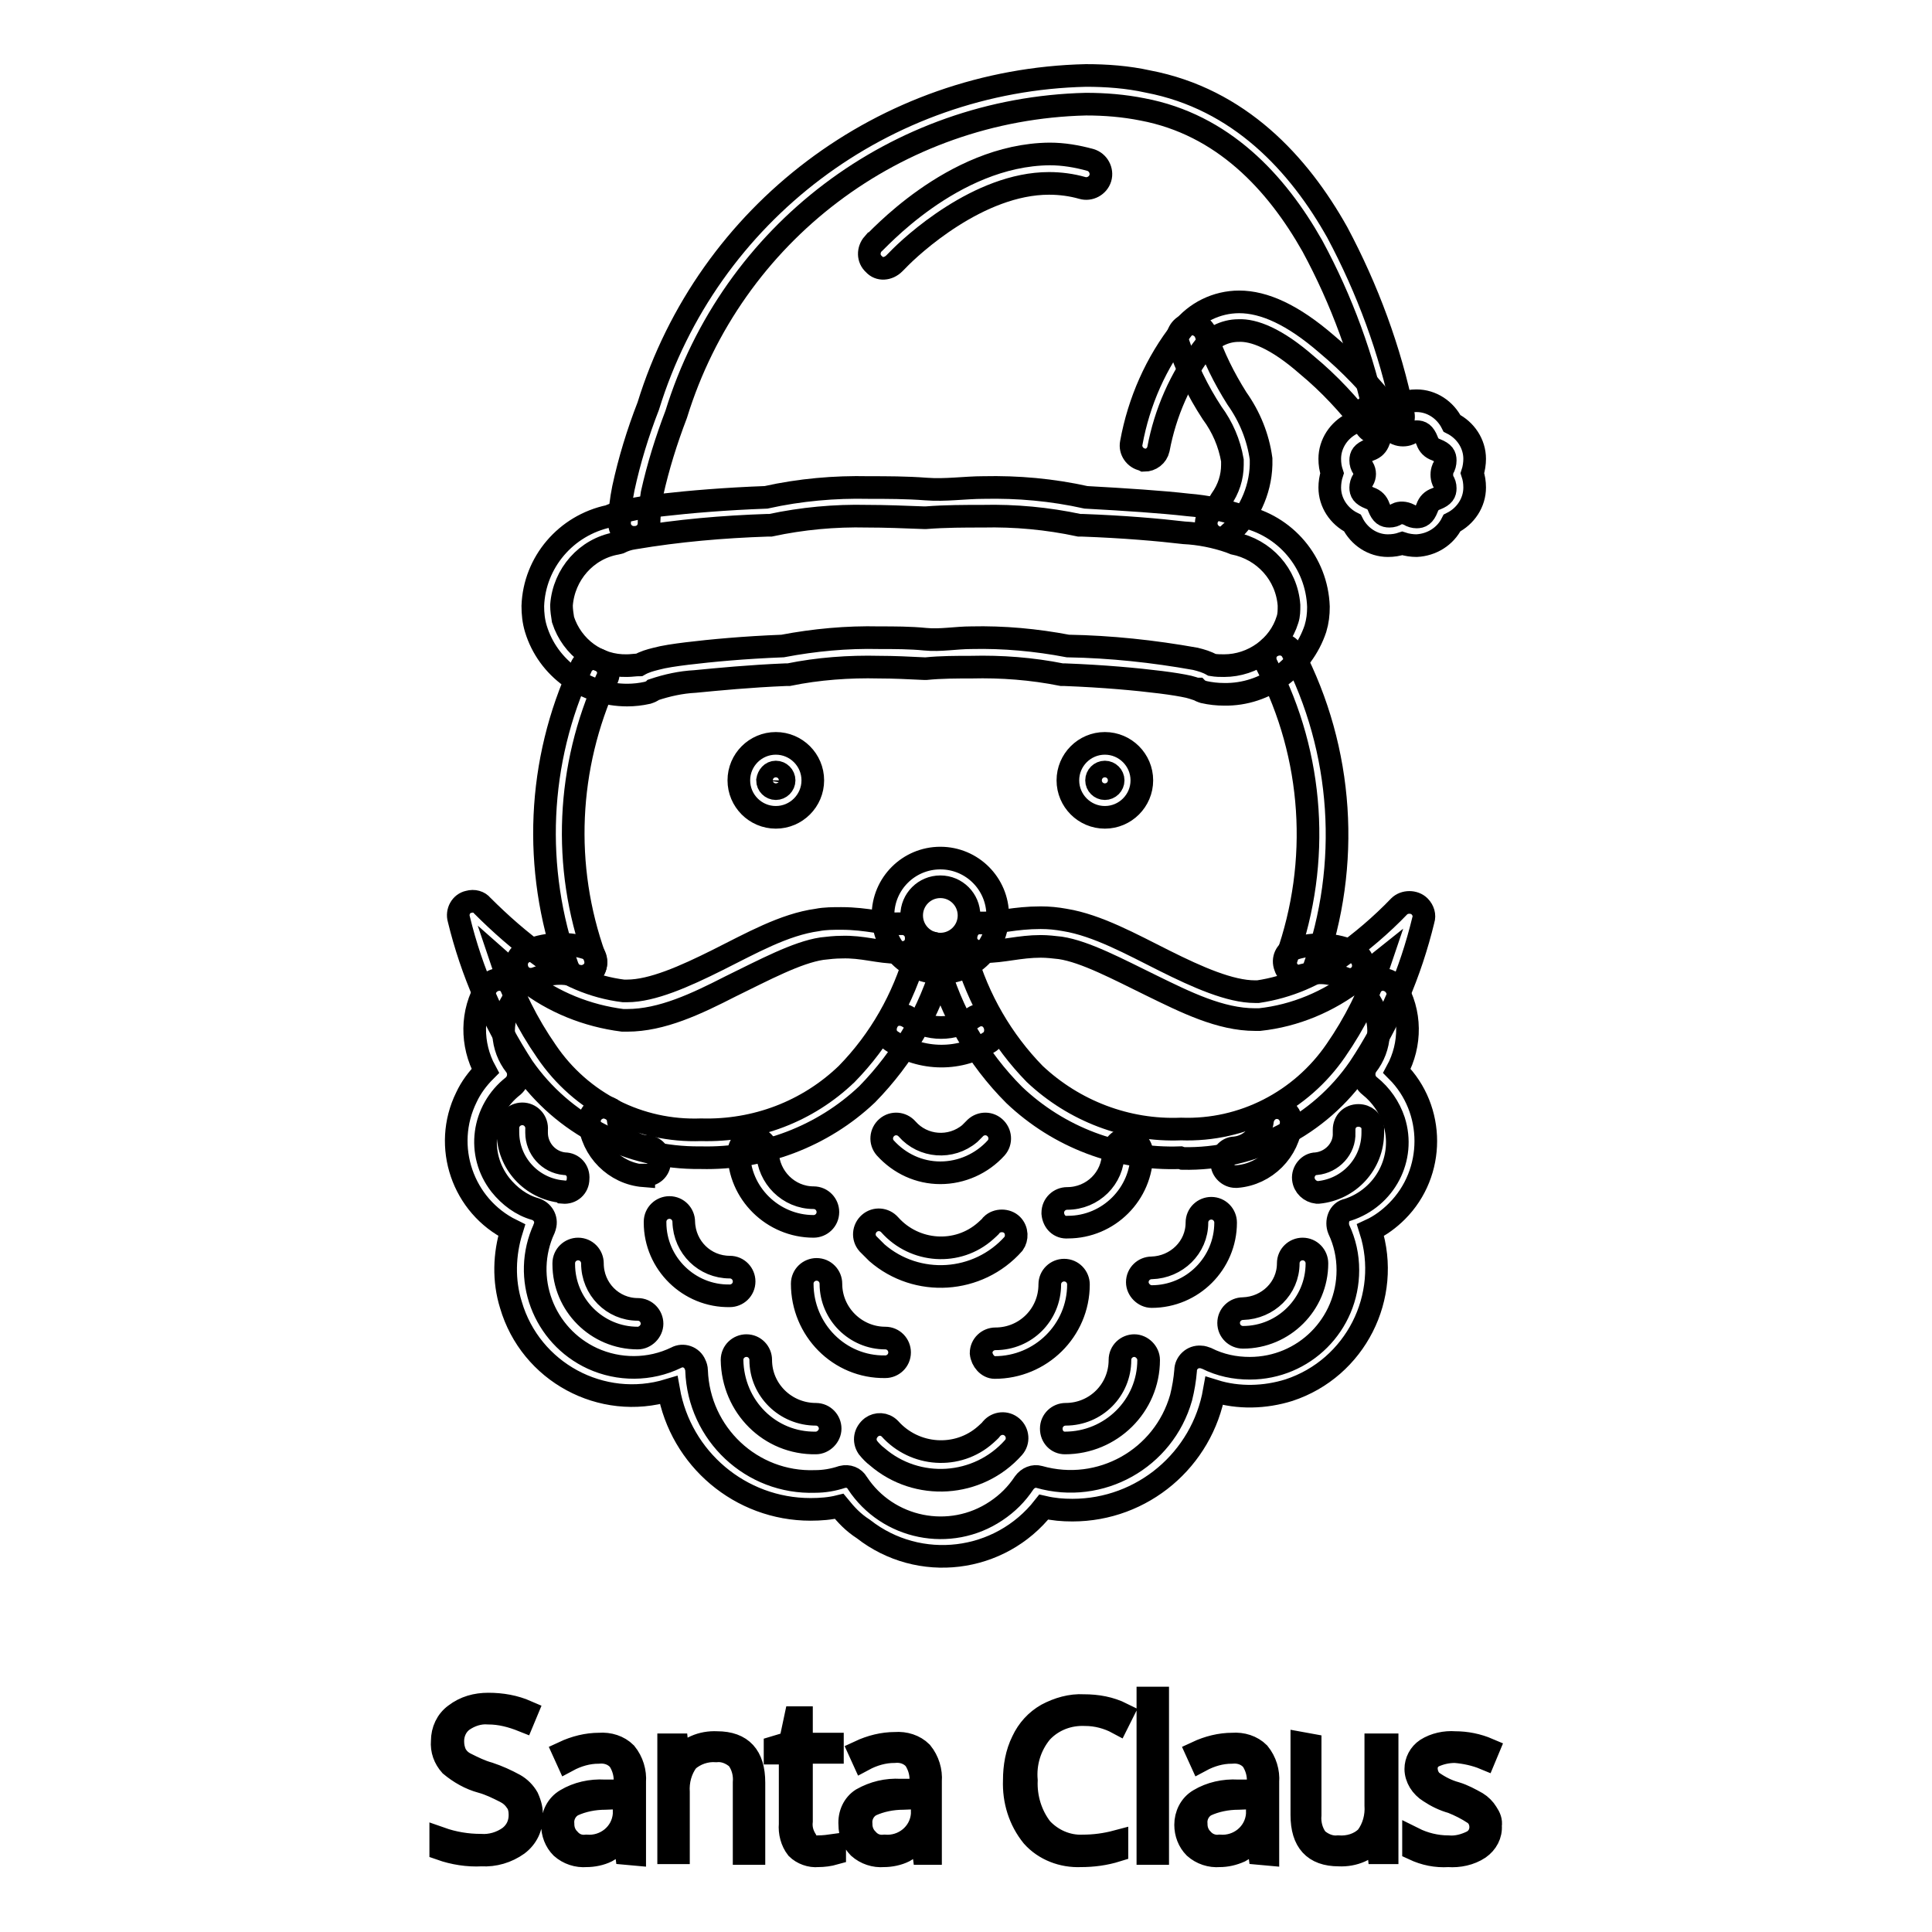 <?xml version="1.0" encoding="utf-8"?>
<!-- Svg Vector Icons : http://www.onlinewebfonts.com/icon -->
<!DOCTYPE svg PUBLIC "-//W3C//DTD SVG 1.1//EN" "http://www.w3.org/Graphics/SVG/1.1/DTD/svg11.dtd">
<svg version="1.1" xmlns="http://www.w3.org/2000/svg" xmlns:xlink="http://www.w3.org/1999/xlink" x="0px" y="0px" viewBox="0 0 256 256" enable-background="new 0 0 256 256" xml:space="preserve">
<g> <path stroke-width="3" fill-opacity="0" stroke="#000000"  d="M70.4,240.6c0.1,1.5-0.6,2.9-1.8,3.8c-1.4,1-3.1,1.5-4.8,1.4c-1.8,0.1-3.7-0.2-5.4-0.8v-1.4 c1.7,0.6,3.5,0.9,5.3,0.9c1.3,0.1,2.7-0.3,3.8-1.1c0.9-0.7,1.4-1.7,1.4-2.9c0-0.6-0.1-1.3-0.5-1.8c-0.4-0.6-0.9-1-1.5-1.3 c-1-0.5-2-1-3.1-1.3c-1.5-0.4-2.9-1.2-4.1-2.2c-0.8-0.9-1.2-2-1.1-3.2c0-1.4,0.6-2.7,1.7-3.5c1.3-1,2.8-1.4,4.4-1.4 c1.8,0,3.5,0.3,5.1,1l-0.5,1.2c-1.5-0.6-3-1-4.6-1c-1.2-0.1-2.4,0.3-3.4,1c-0.8,0.6-1.3,1.6-1.3,2.7c0,0.6,0.1,1.2,0.4,1.8 c0.3,0.5,0.7,0.9,1.3,1.2c1,0.5,2,1,3.1,1.3c1.2,0.4,2.3,0.9,3.4,1.5c0.7,0.4,1.3,1,1.7,1.7C70.3,239.1,70.5,239.9,70.4,240.6z  M83,245.6l-0.3-2.3h-0.1c-0.6,0.8-1.3,1.5-2.2,2c-0.8,0.4-1.8,0.6-2.7,0.6c-1.2,0.1-2.4-0.3-3.3-1.1c-0.8-0.8-1.2-1.9-1.2-3 c0-1.3,0.6-2.6,1.8-3.3c1.5-0.9,3.3-1.3,5.1-1.2h2.7v-1c0.1-1.1-0.2-2.2-0.8-3.1c-0.7-0.8-1.7-1.1-2.7-1c-1.4,0-2.8,0.4-4.1,1.1 l-0.5-1.1c1.5-0.7,3.1-1.1,4.7-1.1c1.3-0.1,2.6,0.3,3.5,1.2c0.9,1.1,1.3,2.5,1.2,3.8v9.6L83,245.6z M77.7,244.6 c2.5,0.2,4.8-1.6,5-4.2c0-0.3,0-0.6,0-0.8v-1.4l-2.5,0.1c-1.5,0-3,0.3-4.3,0.9c-0.9,0.5-1.4,1.5-1.3,2.5c0,0.8,0.3,1.5,0.8,2 C76,244.4,76.8,244.7,77.7,244.6z M98.6,245.6v-9.4c0.1-1.1-0.2-2.3-0.9-3.2c-0.8-0.7-1.8-1.1-2.8-1c-1.4-0.1-2.8,0.4-3.8,1.3 c-0.9,1.2-1.3,2.7-1.2,4.2v8h-1.3v-14.3h1.1l0.2,2c1.2-1.6,3.1-2.4,5.1-2.3c3.3,0,4.9,1.8,4.9,5.3v9.4L98.6,245.6z M108.4,244.7 c0.7,0,1.5-0.1,2.2-0.2v1.1c-0.7,0.2-1.5,0.3-2.2,0.3c-1,0.1-2.1-0.3-2.8-1c-0.7-0.9-1-2.1-0.9-3.2v-9.4h-2v-0.8l2-0.6l0.7-3.3h0.8 v3.5h4.1v1.1h-4.1v9.1c-0.1,0.9,0.1,1.7,0.6,2.5C107.1,244.5,107.7,244.8,108.4,244.7z M122.4,245.6l-0.3-2.3H122 c-0.6,0.8-1.3,1.5-2.2,2c-0.8,0.4-1.8,0.6-2.7,0.6c-1.2,0.1-2.4-0.3-3.3-1.1c-0.8-0.8-1.2-1.9-1.2-3c-0.1-1.4,0.5-2.7,1.6-3.4 c1.6-0.9,3.3-1.3,5.1-1.2h2.7v-1c0.1-1.1-0.2-2.2-0.8-3.1c-0.7-0.8-1.7-1.1-2.7-1c-1.4,0-2.8,0.4-4.1,1.1l-0.5-1.1 c1.5-0.7,3.1-1.1,4.7-1.1c1.3-0.1,2.6,0.3,3.5,1.2c0.9,1.1,1.3,2.5,1.2,3.8v9.6L122.4,245.6z M117.2,244.6c2.5,0.2,4.8-1.6,5-4.2 c0-0.3,0-0.6,0-0.8v-1.4l-2.5,0.1c-1.5,0-3,0.3-4.3,0.9c-0.9,0.5-1.4,1.5-1.3,2.5c0,0.8,0.3,1.5,0.8,2 C115.5,244.4,116.3,244.7,117.2,244.6z M143.8,227.2c-2.2-0.1-4.3,0.7-5.8,2.3c-1.5,1.8-2.2,4.1-2,6.4c-0.1,2.3,0.6,4.6,2,6.4 c1.4,1.5,3.4,2.4,5.5,2.3c1.5,0,3-0.2,4.5-0.6v1.2c-1.6,0.5-3.2,0.7-4.8,0.7c-2.4,0.1-4.8-0.8-6.4-2.6c-1.7-2.1-2.5-4.7-2.4-7.4 c0-1.8,0.3-3.6,1.1-5.2c0.7-1.5,1.8-2.7,3.2-3.5c1.5-0.8,3.2-1.3,4.9-1.2c1.8,0,3.5,0.3,5.1,1.1l-0.6,1.2 C146.8,227.6,145.3,227.2,143.8,227.2L143.8,227.2z M153.4,245.6h-1.3V225h1.3V245.6z M166.9,245.6l-0.3-2.3h-0.1 c-0.6,0.8-1.3,1.5-2.2,2c-0.9,0.4-1.8,0.6-2.7,0.6c-1.2,0.1-2.4-0.3-3.3-1.1c-0.8-0.8-1.2-1.9-1.2-3c0-1.3,0.6-2.6,1.8-3.3 c1.5-0.9,3.3-1.3,5.1-1.2h2.7v-1c0.1-1.1-0.2-2.2-0.8-3.1c-0.7-0.8-1.7-1.1-2.7-1c-1.4,0-2.8,0.4-4.1,1.1l-0.5-1.1 c1.5-0.7,3.1-1.1,4.7-1.1c1.3-0.1,2.6,0.3,3.5,1.2c0.9,1.1,1.3,2.5,1.2,3.8v9.6L166.9,245.6z M161.6,244.6c2.5,0.2,4.8-1.6,5-4.2 c0-0.3,0-0.6,0-0.8v-1.4l-2.5,0.1c-1.5,0-3,0.3-4.3,0.9c-0.9,0.5-1.4,1.5-1.3,2.5c0,0.8,0.3,1.5,0.8,2 C159.9,244.4,160.8,244.7,161.6,244.6z M173.6,231.2v9.3c-0.1,1.1,0.2,2.3,0.9,3.2c0.8,0.7,1.8,1.1,2.8,1c1.4,0.1,2.8-0.3,3.8-1.3 c0.9-1.2,1.3-2.7,1.2-4.2v-8h1.5v14.3h-1.1l-0.2-2c-1.2,1.6-3.1,2.4-5.1,2.3c-3.3,0-4.9-1.8-4.9-5.3V231L173.6,231.2z M197.5,241.9 c0.1,1.2-0.5,2.3-1.5,3c-1.2,0.8-2.7,1.1-4.1,1c-1.6,0.1-3.1-0.2-4.6-0.9v-1.4c1.4,0.7,3,1.1,4.6,1.1c1.1,0.1,2.2-0.2,3.2-0.7 c0.7-0.4,1.1-1.1,1.1-1.9c0-0.7-0.3-1.4-0.9-1.8c-0.9-0.6-1.9-1.1-2.9-1.5c-1.1-0.3-2.1-0.8-3-1.4c-0.5-0.3-1-0.8-1.3-1.3 c-0.3-0.5-0.5-1.1-0.5-1.7c0-1,0.5-2,1.4-2.6c1.1-0.7,2.5-1,3.8-0.9c1.5,0,3,0.3,4.4,0.9l-0.5,1.2c-1.2-0.5-2.6-0.8-3.9-0.9 c-1,0-1.9,0.2-2.8,0.6c-0.6,0.3-1,0.9-1,1.6c0,0.7,0.3,1.4,0.8,1.8c1,0.7,2,1.2,3.1,1.5c1,0.3,1.9,0.8,2.8,1.3 c0.5,0.3,1,0.8,1.3,1.3C197.4,240.8,197.6,241.3,197.5,241.9z M162.2,92c-0.9,0-1.8-0.1-2.7-0.3c-0.3-0.1-0.6-0.2-0.8-0.4h-0.2 c-0.3-0.1-0.6-0.2-1-0.3c-0.9-0.2-2.1-0.4-3.7-0.6c-3.2-0.4-7.5-0.8-12.7-1h-0.4c-4-0.8-8-1.1-12-1c-1.9,0-4,0-6,0.2h-0.2 c-2-0.1-4.1-0.2-6-0.2c-4-0.1-8.1,0.2-12,1h-0.4c-4.8,0.2-8.9,0.6-12,0.9c-1.9,0.1-3.7,0.5-5.5,1.1c-0.2,0.2-0.5,0.3-0.8,0.4 c-0.9,0.2-1.8,0.3-2.7,0.3c-5.5,0-10.5-3.5-12.1-8.8c-0.3-1-0.4-2-0.4-3c0.2-5.8,4.4-10.7,10.1-11.9c0.9-0.4,1.8-0.6,2.7-0.8 c1.2-0.3,2.7-0.5,4.5-0.7c3.5-0.4,8.2-0.8,13.6-1c4.5-1,9.1-1.4,13.6-1.3c2.4,0,5,0,7.6,0.2c2.6,0.2,5.2-0.2,7.6-0.2 c4.6-0.1,9.1,0.3,13.6,1.3c5.4,0.3,10,0.6,13.5,1c2.5,0.2,4.9,0.7,7.2,1.5c5.7,1.2,9.9,6.1,10.1,12c0,1-0.1,1.9-0.4,2.9 C172.6,88.4,167.7,92.1,162.2,92L162.2,92z M162.2,88.2c3.8,0,7.3-2.5,8.4-6.1c0.2-0.6,0.2-1.2,0.2-1.9c-0.3-4.1-3.3-7.4-7.3-8.2 l-0.5-0.2c-2-0.7-4.1-1.1-6.1-1.2c-3.4-0.4-8-0.8-13.5-1h-0.4c-4.2-0.9-8.5-1.3-12.8-1.2c-2.4,0-4.9,0-7.5,0.2h-0.3 c-2.6-0.1-5.1-0.2-7.5-0.2c-4.3-0.1-8.6,0.3-12.8,1.2h-0.4c-5.9,0.2-11.8,0.7-17.7,1.7c-0.7,0.1-1.3,0.3-1.9,0.6L81.7,72 c-4,0.7-7,4.1-7.3,8.2c0,0.6,0.1,1.3,0.2,1.9c1.2,3.7,4.6,6.2,8.5,6.1c0.5,0,1.1-0.1,1.6-0.1c0.7-0.4,1.4-0.6,2.2-0.8 c1.1-0.3,2.5-0.5,4.1-0.7c3.3-0.4,7.6-0.8,12.7-1c4.2-0.8,8.5-1.2,12.8-1.1c2,0,4.1,0,6.1,0.2c2,0.2,4.1-0.2,6.1-0.2 c4.3-0.1,8.6,0.3,12.8,1.1c5.7,0.1,11.3,0.7,16.9,1.7c0.8,0.2,1.5,0.4,2.2,0.8C161.2,88.2,161.7,88.2,162.2,88.2L162.2,88.2z"/> <path stroke-width="3" fill-opacity="0" stroke="#000000"  d="M160.3,70.6c-0.7-0.8-0.6-2,0.2-2.7l0.3-0.3c0.4-0.4,0.7-0.9,1-1.4c1-1.4,1.5-3,1.5-4.6V61 c-0.4-2.3-1.3-4.4-2.7-6.3c-1.9-2.9-3.4-6-4.5-9.3c-0.3-1,0.3-2.1,1.3-2.4c1-0.3,2.1,0.3,2.4,1.3l0,0c1,3,2.4,5.8,4.1,8.5 c1.7,2.4,2.8,5.1,3.2,8v0.8c-0.1,3.5-1.7,6.9-4.3,9.2C162.1,71.5,161,71.4,160.3,70.6z M187.7,72.3c-0.6,0-1.3-0.1-1.9-0.3 c-0.6,0.2-1.2,0.3-1.9,0.3c-2,0-3.8-1.2-4.7-3c-1.8-0.9-3-2.7-3-4.7c0-0.6,0.1-1.3,0.3-1.9c-0.2-0.6-0.3-1.2-0.3-1.9 c0-2,1.2-3.8,3-4.7c0.9-1.8,2.7-3,4.7-3c0.6,0,1.3,0.1,1.9,0.3c0.6-0.2,1.2-0.3,1.9-0.3c2,0,3.8,1.2,4.7,3c1.8,0.9,3,2.7,3,4.7 c0,0.6-0.1,1.3-0.3,1.9c0.2,0.6,0.3,1.2,0.3,1.9c0,2-1.2,3.8-3,4.7C191.5,71.1,189.7,72.2,187.7,72.3z M186.7,68.2 c0.3,0.2,0.7,0.3,1,0.3c0.6,0,1-0.2,1.4-1.2c0.2-0.6,0.6-1,1.2-1.2c1-0.4,1.2-0.8,1.2-1.4c0-0.4-0.1-0.7-0.3-1 c-0.2-0.5-0.2-1.1,0-1.6c0.2-0.3,0.3-0.7,0.3-1.1c0-0.6-0.2-1-1.2-1.4c-0.6-0.2-1-0.6-1.2-1.2c-0.4-1-0.8-1.2-1.4-1.2 c-0.4,0-0.7,0.1-1,0.3c-0.5,0.2-1.1,0.2-1.6,0c-0.3-0.2-0.7-0.3-1-0.3c-0.6,0-1,0.2-1.4,1.2c-0.2,0.6-0.6,1-1.2,1.2 c-1,0.4-1.2,0.8-1.2,1.4c0,0.4,0.1,0.7,0.3,1c0.3,0.5,0.3,1.1,0,1.6c-0.2,0.3-0.3,0.7-0.3,1c0,0.6,0.2,1,1.2,1.4 c0.6,0.2,1,0.6,1.2,1.2c0.4,1,0.8,1.2,1.4,1.2c0.4,0,0.7-0.1,1-0.3C185.5,67.9,186.1,67.9,186.7,68.2L186.7,68.2z M115.8,35 c-0.8-0.7-0.8-1.9-0.1-2.7c0.2,0,10.4-11.8,23.4-11.9c1.8,0,3.6,0.3,5.4,0.8c1,0.3,1.6,1.4,1.3,2.4c-0.3,1-1.4,1.6-2.4,1.3l0,0 c-1.4-0.4-2.9-0.6-4.4-0.6c-9.3,0-18.2,8.2-20.1,10.2l-0.4,0.4C117.7,35.7,116.5,35.8,115.8,35L115.8,35z"/> <path stroke-width="3" fill-opacity="0" stroke="#000000"  d="M83.8,71.2c-1-0.1-1.8-1-1.7-2c0-1.5,0.2-3,0.5-4.5c0.8-3.7,1.9-7.3,3.3-10.9c7.9-25.6,31.3-43.2,58-43.8 c2.7,0,5.5,0.2,8.2,0.8c12.1,2.3,20,10.9,25.1,20c4,7.5,7,15.6,8.7,23.9c0.3,1-0.3,2.1-1.3,2.3c-1,0.3-2.1-0.3-2.3-1.3 c0-0.1,0-0.1,0-0.2c-1.7-8-4.5-15.7-8.4-22.9c-4.8-8.5-11.9-16.1-22.5-18.1c-2.5-0.5-5-0.7-7.5-0.7c-25.1,0.6-46.9,17.1-54.3,41.1 c-1.3,3.4-2.4,6.9-3.2,10.5c-0.2,1.4-0.4,2.7-0.4,4.1c-0.1,1-0.9,1.7-1.9,1.7L83.8,71.2z"/> <path stroke-width="3" fill-opacity="0" stroke="#000000"  d="M151.4,60.9c-1-0.2-1.7-1.2-1.5-2.2c0,0,0,0,0,0c1-5.5,3.3-10.7,6.7-15c1.8-2.3,4.6-3.7,7.6-3.7 c3.3,0,7.1,1.7,11.6,5.6c3.1,2.6,5.9,5.5,8.4,8.8c0.6,0.9,0.4,2.1-0.5,2.7c-0.9,0.6-2.1,0.4-2.7-0.5c-2.3-3-4.9-5.8-7.8-8.2 c-4.1-3.6-7.1-4.7-9.1-4.6c-1.8,0-3.6,0.9-4.7,2.4c-3,3.9-5,8.5-5.9,13.3c-0.2,0.9-1,1.5-1.9,1.5L151.4,60.9z M97.9,103.4 c0-2.7,2.2-4.9,4.9-4.9c2.7,0,4.9,2.2,4.9,4.9c0,2.7-2.2,4.9-4.9,4.9C100.1,108.3,97.9,106.1,97.9,103.4L97.9,103.4z M101.7,103.4 c0,0.6,0.5,1.1,1.1,1.1s1.1-0.5,1.1-1.1s-0.5-1.1-1.1-1.1C102.2,102.3,101.8,102.8,101.7,103.4L101.7,103.4z M141.5,103.4 c0-2.7,2.2-4.9,4.9-4.9c2.7,0,4.9,2.2,4.9,4.9c0,2.7-2.2,4.9-4.9,4.9l0,0C143.7,108.3,141.5,106.1,141.5,103.4z M145.3,103.4 c0,0.6,0.5,1.1,1.1,1.1c0.6,0,1.1-0.5,1.1-1.1s-0.5-1.1-1.1-1.1l0,0C145.8,102.3,145.3,102.8,145.3,103.4z M117,121.3 c0-4.2,3.4-7.6,7.6-7.6c4.2,0,7.6,3.4,7.6,7.6c0,4.2-3.4,7.6-7.6,7.6l0,0C120.4,128.9,117,125.5,117,121.3L117,121.3z M120.8,121.3 c0,2.1,1.7,3.8,3.8,3.8c2.1,0,3.8-1.7,3.8-3.8s-1.7-3.8-3.8-3.8C122.5,117.5,120.8,119.2,120.8,121.3L120.8,121.3z M118.1,137.9 c-0.9-0.6-1-1.8-0.4-2.7c0.6-0.9,1.8-1,2.7-0.4c2.6,1.8,6,1.8,8.6,0c0.9-0.6,2.1-0.3,2.6,0.6c0.5,0.8,0.4,2-0.4,2.6 C127.3,140.6,122.1,140.6,118.1,137.9L118.1,137.9z M171.6,129.3c-1-0.4-1.5-1.4-1.1-2.4c4.5-12.7,3.6-26.7-2.6-38.7 c-0.5-0.9-0.3-2.1,0.7-2.6s2.1-0.2,2.6,0.7c0,0.1,0.1,0.1,0.1,0.2c6.7,12.9,7.7,28.1,2.8,41.8C173.7,129.1,172.6,129.6,171.6,129.3 L171.6,129.3z M75.2,128.1c-4.6-13-4-27.2,1.8-39.7c0.4-1,1.6-1.4,2.5-0.9c1,0.4,1.4,1.6,0.9,2.5c-5.3,11.6-5.9,24.8-1.6,36.8 c0.4,1,0,2.1-1,2.5c-1,0.4-2.1,0-2.5-1C75.3,128.2,75.2,128.2,75.2,128.1L75.2,128.1z"/> <path stroke-width="3" fill-opacity="0" stroke="#000000"  d="M69.3,141.4c-3.9-6-6.8-12.6-8.5-19.6c-0.3-1,0.3-2.1,1.3-2.3c0.7-0.2,1.4,0,1.8,0.5c2.4,2.4,5,4.7,7.8,6.7 c3.2,2.5,6.9,4.1,10.9,4.6h0.5c3.3,0,7.6-1.9,12-4.1c4.4-2.2,8.8-4.7,13.2-5.3c1-0.2,2.1-0.2,3.2-0.2c3.4,0,5.9,0.8,7.5,0.7h0.4 c1.1-0.1,2,0.8,2,1.8c0.1,1.1-0.7,2-1.8,2h-0.6c-2.6,0-4.7-0.8-7.5-0.7c-0.9,0-1.7,0.1-2.6,0.2c-3.3,0.5-7.6,2.8-12.1,5 c-4.5,2.3-9.1,4.5-13.7,4.5h-0.6c-4.7-0.6-9.2-2.4-12.9-5.3c-1.1-0.8-2.2-1.6-3.1-2.4c1.4,4.2,3.4,8.2,5.9,11.8 c4.6,6.8,12.3,10.7,20.5,10.4c7.2,0.2,14.1-2.4,19.3-7.4c4.4-4.5,7.5-10,9.2-16c0.3-1,1.4-1.6,2.4-1.3c1,0.3,1.6,1.4,1.3,2.4 c-1.9,6.7-5.4,12.7-10.2,17.6c-5.9,5.6-13.9,8.6-22,8.4h-0.1C83.3,153.5,74.6,149,69.3,141.4z"/> <path stroke-width="3" fill-opacity="0" stroke="#000000"  d="M156.4,153.4c-8.2,0.3-16.1-2.7-22-8.3c-4.9-4.9-8.4-11-10.2-17.6c-0.3-1,0.3-2.1,1.3-2.4 c1-0.3,2.1,0.3,2.4,1.3c1.7,6,4.9,11.5,9.2,15.9c5.2,4.9,12.2,7.6,19.4,7.3c8.2,0.3,15.9-3.7,20.5-10.4c2.5-3.6,4.5-7.6,5.9-11.8 c-1,0.8-2,1.6-3.1,2.4c-3.7,2.9-8.2,4.8-12.9,5.3h-0.6c-4.6,0-9.2-2.3-13.7-4.5c-4.5-2.2-8.8-4.5-12.1-5c-0.9-0.1-1.7-0.2-2.6-0.2 c-2.8,0-5,0.7-7.5,0.7h-0.6c-1.1-0.1-1.9-0.9-1.8-2c0.1-1.1,0.9-1.9,2-1.8l0,0h0.4c1.7,0,4.1-0.7,7.5-0.7c1.1,0,2.1,0.1,3.2,0.3 c4.3,0.7,8.8,3.2,13.2,5.4c4.4,2.2,8.7,4.1,12,4.1h0.4c4-0.6,7.7-2.2,10.9-4.6c2.8-2,5.4-4.2,7.8-6.7c0.7-0.7,2-0.7,2.7,0 c0.5,0.5,0.7,1.2,0.5,1.8c-1.7,7-4.5,13.6-8.5,19.6c-5.3,7.7-14.1,12.2-23.4,12L156.4,153.4z"/> <path stroke-width="3" fill-opacity="0" stroke="#000000"  d="M178.1,129.6c-1-0.4-2-0.7-3.1-0.7c-0.8,0-1.5,0.1-2.3,0.3c-1,0.4-2.1-0.1-2.4-1.1c-0.4-1,0.1-2.1,1.1-2.4 c0,0,0.1,0,0.1,0c2.6-0.8,5.5-0.7,8,0.5c1,0.4,1.4,1.6,1,2.5c-0.3,0.7-1,1.1-1.7,1.1C178.6,129.8,178.4,129.7,178.1,129.6 L178.1,129.6z"/> <path stroke-width="3" fill-opacity="0" stroke="#000000"  d="M111.2,199.6c-1.2,0.3-2.5,0.4-3.8,0.4c-9.3,0-17.2-6.7-18.8-15.8c-8.9,2.7-18.3-2.4-20.9-11.3 c-1-3.2-0.9-6.7,0.1-9.9c-6.5-3.2-9.2-11.1-6-17.6c0.6-1.3,1.5-2.5,2.5-3.5c-1.9-3.5-1.9-7.8,0.2-11.2c0.6-0.9,1.8-1.2,2.7-0.6 c0.9,0.6,1.2,1.8,0.6,2.7c-1.6,2.6-1.4,6,0.5,8.4c0.6,0.8,0.5,2-0.3,2.7c0,0,0,0,0,0c-4.1,3.2-4.9,9-1.7,13.1 c1.2,1.5,2.8,2.7,4.6,3.2c1,0.3,1.6,1.3,1.3,2.3c0,0.1-0.1,0.2-0.1,0.3c-3,6.5-0.1,14.2,6.4,17.2c3.5,1.6,7.6,1.6,11.1-0.1 c0.9-0.5,2.1-0.1,2.5,0.9c0.1,0.2,0.2,0.5,0.2,0.8c0.3,8.4,7.3,15,15.7,14.7c1.2,0,2.4-0.2,3.6-0.6c0.8-0.2,1.6,0.1,2,0.8 c4,6.1,12.3,7.8,18.4,3.7c1.5-1,2.7-2.2,3.7-3.7c0.5-0.7,1.3-1,2-0.8c8.1,2.3,16.5-2.4,18.8-10.5c0.3-1.2,0.5-2.4,0.6-3.6 c0-1,0.9-1.9,2-1.8c0.3,0,0.5,0.1,0.8,0.2c1.8,0.9,3.7,1.3,5.7,1.3c7.2,0,13-5.8,13-13c0-1.9-0.4-3.7-1.2-5.4 c-0.2-0.5-0.2-1.1,0-1.6c0.2-0.5,0.6-0.9,1.2-1c4.9-1.6,7.7-6.8,6.1-11.8c-0.6-1.8-1.7-3.4-3.2-4.6c-0.8-0.6-1-1.8-0.4-2.7 c0,0,0,0,0,0c1.9-2.4,2.1-5.8,0.5-8.4c-0.6-0.9-0.3-2.1,0.6-2.7c0.9-0.6,2.1-0.3,2.7,0.6l0,0c2.1,3.4,2.1,7.7,0.2,11.2 c5.1,5.1,5.1,13.5,0,18.6c-1,1-2.2,1.9-3.5,2.5c2.8,8.8-2,18.3-10.8,21.2c-3.2,1-6.7,1.1-9.9,0.1c-1.6,9.1-9.5,15.8-18.8,15.8 c-1.3,0-2.5-0.1-3.8-0.4c-5.8,7.4-16.5,8.7-23.9,2.9C113,201.7,112.1,200.7,111.2,199.6L111.2,199.6z"/> <path stroke-width="3" fill-opacity="0" stroke="#000000"  d="M68.6,128.6c-0.4-1,0-2.1,1-2.5c0,0,0,0,0,0c2.5-1.1,5.4-1.3,8-0.5c1,0.3,1.6,1.4,1.3,2.4s-1.4,1.6-2.4,1.3 c0,0-0.1,0-0.1,0c-1.7-0.5-3.6-0.4-5.3,0.3C70.1,130,69,129.6,68.6,128.6C68.6,128.6,68.6,128.6,68.6,128.6z M74.5,157.9 c-4.1-0.4-7.2-3.8-7.2-7.9c0-0.2,0-0.5,0-0.7c0.1-1,1-1.8,2.1-1.7c1,0.1,1.8,1,1.7,2.1c0,0,0,0,0,0.1c0,0.1,0,0.2,0,0.3 c0,2.1,1.6,3.9,3.7,4.1c1.1,0,1.9,0.9,1.8,2c0,1.1-0.9,1.9-2,1.8L74.5,157.9z M85.3,155.8c-3.8-0.3-6.9-3.4-7.2-7.2 c0-1.1,0.9-1.9,2-1.9c0.9,0,1.7,0.7,1.8,1.6c0.2,1.9,1.8,3.5,3.7,3.6c1.1,0,1.9,0.9,1.8,2c0,1.1-0.9,1.9-2,1.8H85.3z M74.7,167.4 c0-1.1,0.9-1.9,1.9-1.9c1.1,0,1.9,0.9,1.9,1.9c0,3.4,2.7,6.1,6,6.1c1.1,0,1.9,0.9,1.9,1.9s-0.9,1.9-1.9,1.9c0,0,0,0,0,0 c-5.4,0-9.8-4.4-9.8-9.8C74.7,167.5,74.7,167.4,74.7,167.4z M86.8,161.9c0-1.1,0.9-1.9,1.9-1.9c1.1,0,1.9,0.9,1.9,1.9c0,0,0,0,0,0 c0.1,3.4,2.8,6,6.1,6c1.1,0,1.9,0.9,1.9,1.9c0,1.1-0.9,1.9-1.9,1.9c-5.4,0.1-9.9-4.3-9.9-9.7C86.8,162,86.8,161.9,86.8,161.9z  M97.9,152.7c0-1.1,0.9-1.9,1.9-1.9c1.1,0,1.9,0.9,1.9,1.9c0,0,0,0,0,0c0.1,3.3,2.8,6,6.1,6c1.1,0,1.9,0.9,1.9,1.9 c0,1.1-0.9,1.9-1.9,1.9c0,0,0,0,0,0C102.4,162.5,97.9,158.1,97.9,152.7C97.9,152.7,97.9,152.7,97.9,152.7z M97,180.2 c0-1.1,0.9-1.9,1.9-1.9c1.1,0,1.9,0.9,1.9,1.9c0,4,3.3,7.2,7.3,7.2l0,0c1.1,0,1.9,0.9,1.9,1.9s-0.9,1.9-1.9,1.9c0,0,0,0,0,0 C102,191.3,97.1,186.4,97,180.2C97,180.3,97,180.2,97,180.2z M106.3,170.1c0-1.1,0.9-1.9,1.9-1.9c1.1,0,1.9,0.9,1.9,1.9 c0,4,3.3,7.2,7.2,7.2c1.1,0,1.9,0.9,1.9,1.9c0,1.1-0.9,1.9-1.9,1.9C111.2,181.2,106.3,176.2,106.3,170.1z M139.5,160.7 c0-1.1,0.9-1.9,1.9-1.9c3.4,0,6.1-2.7,6.1-6c0-1.1,0.9-1.9,1.9-1.9c1.1,0,1.9,0.9,1.9,1.9c0,5.4-4.4,9.8-9.8,9.8 c-1.1,0.1-1.9-0.7-2-1.8C139.5,160.8,139.5,160.7,139.5,160.7z M161.9,154.1c-0.1-1,0.7-2,1.7-2c2-0.2,3.5-1.7,3.7-3.7 c0.2-1,1.1-1.8,2.2-1.6c0.9,0.1,1.6,1,1.6,1.9c-0.3,3.8-3.4,6.9-7.2,7.2h-0.2C162.8,155.9,161.9,155.1,161.9,154.1z M150.7,169.9 c0-1.1,0.9-1.9,1.9-1.9c3.3-0.1,6-2.7,6-6c0-1.1,0.9-1.9,1.9-1.9c1.1,0,1.9,0.9,1.9,1.9c0,0,0,0,0,0c0,5.4-4.4,9.8-9.8,9.8 C151.6,171.8,150.7,170.9,150.7,169.9z M130,179.3c0-1.1,0.9-1.9,1.9-1.9c4,0,7.2-3.2,7.2-7.2c0-1.1,0.9-1.9,1.9-1.9 c1.1,0,1.9,0.9,1.9,1.9c0,0,0,0,0,0c0,6.1-5,11-11.1,11C130.9,181.2,130.1,180.3,130,179.3z M172.7,156.2c-0.1-1,0.7-2,1.7-2 c2.1-0.2,3.8-2,3.7-4.1v-0.4c0-1.1,0.8-1.9,1.9-1.9c1,0,1.8,0.7,1.9,1.6v0.7c0,4.1-3.1,7.5-7.2,7.9h-0.2 C173.6,157.9,172.8,157.2,172.7,156.2L172.7,156.2z M162.8,175.3c0-1.1,0.9-1.9,1.9-1.9c3.3-0.1,6-2.7,6-6c0-1.1,0.9-1.9,1.9-1.9 c1.1,0,1.9,0.9,1.9,1.9c0,0,0,0,0,0c0,5.4-4.4,9.8-9.8,9.8C163.7,177.2,162.8,176.4,162.8,175.3z M139.3,189.3 c0-1.1,0.9-1.9,1.9-1.9c4,0,7.2-3.2,7.2-7.2c0-1.1,0.9-1.9,1.9-1.9c1,0,1.9,0.9,1.9,1.9c0,6.1-5,11-11.1,11 C140.1,191.2,139.3,190.4,139.3,189.3z M115,191.8c-0.6-0.9-0.4-2,0.5-2.7c0.7-0.5,1.7-0.5,2.4,0.2c3.3,3.7,9,4.1,12.7,0.8 c0.3-0.3,0.6-0.5,0.8-0.8c0.7-0.8,1.9-0.9,2.7-0.2c0.8,0.7,0.9,1.9,0.2,2.7l0,0c-4.7,5.3-12.8,5.8-18.1,1.2 C115.8,192.7,115.4,192.3,115,191.8L115,191.8z M115,164.8c-0.7-0.8-0.6-2,0.2-2.7s2-0.6,2.7,0.2l0,0c3.3,3.7,9,4.1,12.7,0.8 c0.3-0.3,0.6-0.5,0.8-0.8c0.7-0.7,2-0.7,2.7,0c0.7,0.7,0.7,1.8,0.2,2.5c-4.7,5.3-12.8,5.8-18.1,1.2 C115.8,165.6,115.4,165.2,115,164.8z M124.6,155.4c-2.8,0-5.4-1.2-7.3-3.3c-0.7-0.8-0.6-2,0.2-2.7s2-0.6,2.7,0.2l0,0 c2.1,2.4,5.8,2.7,8.3,0.6c0.2-0.2,0.4-0.4,0.6-0.6c0.7-0.8,1.9-0.9,2.7-0.2c0.8,0.7,0.9,1.9,0.2,2.7l0,0 C130.1,154.2,127.4,155.4,124.6,155.4z"/></g>
</svg>